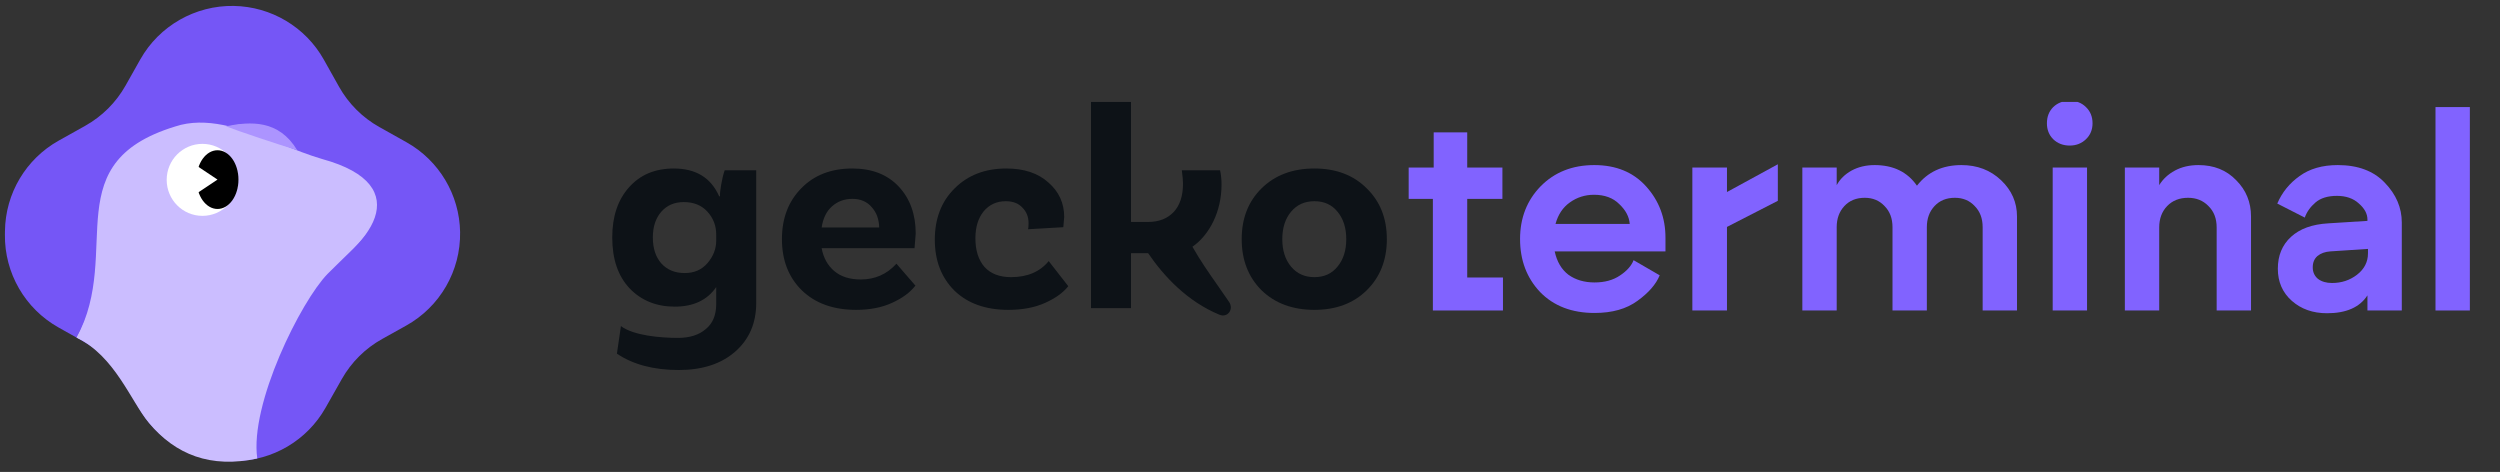 <svg width="196" height="37" viewBox="0 0 196 37" fill="none" xmlns="http://www.w3.org/2000/svg">
<rect x="0" y="0" width="196" height="37" fill="#333333" stroke="none"/>
<path d="M25.387 4.673C23.955 2.117 21.258 0.515 18.329 0.465C15.309 0.414 12.488 2.021 11.003 4.651L9.836 6.721C9.093 8.037 8.003 9.123 6.684 9.861L4.602 11.025C2.029 12.465 0.422 15.171 0.389 18.119L0.385 18.403C0.352 21.415 1.966 24.205 4.593 25.677L6.586 26.794C7.909 27.536 9.002 28.628 9.743 29.951L10.86 31.944C12.333 34.572 15.123 36.186 18.135 36.152L18.448 36.149C21.381 36.116 24.075 34.526 25.52 31.974L26.803 29.71C27.548 28.395 28.641 27.311 29.961 26.576L31.846 25.526C34.499 24.048 36.123 21.23 36.072 18.194C36.023 15.265 34.421 12.583 31.865 11.15L29.737 9.958C28.414 9.216 27.322 8.124 26.58 6.8L25.387 4.673Z" fill="#7556F6"/>
<path d="M25.277 12.474C24.225 12.168 23.136 11.732 22.031 11.293C21.967 11.014 21.723 10.667 21.226 10.241C20.505 9.611 19.15 9.627 17.979 9.906C16.687 9.6 15.409 9.49 14.184 9.787C4.163 12.568 9.691 19.649 6.011 26.469C9.245 27.706 10.431 31.907 20.075 32.31C20.075 32.31 17.704 25.307 24.006 22.062C29.118 19.431 32.811 14.544 25.276 12.473L25.277 12.474Z" fill="#CBBDFF"/>
<path d="M28.784 18.161C26.515 19.772 23.931 20.994 20.269 20.994C18.554 20.994 18.206 19.16 17.073 20.059C16.488 20.523 14.426 21.562 12.788 21.483C11.137 21.404 8.5 20.437 7.759 16.919C7.801 20.46 7.693 23.528 6.008 26.472C9.01 27.923 10.243 31.433 11.666 33.142C13.759 35.656 16.522 36.733 20.17 35.946C19.563 31.674 23.597 23.609 25.686 21.468C26.476 20.657 27.991 19.333 28.784 18.161Z" fill="#CBBDFF"/>
<path d="M17.71 9.899C18.607 10.258 21.883 11.349 23.301 11.777C21.854 9.376 19.66 9.515 17.71 9.899Z" fill="#AC94FF"/>
<path d="M18.673 14.101C18.673 15.66 17.418 16.923 15.871 16.923C14.323 16.923 13.068 15.66 13.068 14.101C13.068 12.541 14.323 11.279 15.871 11.279C17.418 11.279 18.673 12.542 18.673 14.101Z" fill="white"/>
<ellipse cx="17.052" cy="14.081" rx="1.644" ry="2.302" fill="black"/>
<path d="M17.052 14.08L15.079 12.765V15.396L17.052 14.08Z" fill="white"/>
<g clip-path="url(#clip0_2001_356)">
<path d="M190.943 24.342V8.395H193.637V24.342H190.943Z" fill="#8163FF"/>
<path d="M182.44 24.558C181.333 24.558 180.414 24.234 179.681 23.588C178.949 22.941 178.582 22.101 178.582 21.067C178.582 20.032 178.927 19.199 179.617 18.567C180.306 17.935 181.276 17.583 182.526 17.511L185.607 17.317V17.209C185.607 16.764 185.385 16.347 184.939 15.959C184.508 15.557 183.934 15.356 183.215 15.356C182.497 15.356 181.937 15.528 181.535 15.873C181.132 16.218 180.852 16.613 180.694 17.058L178.539 15.959C178.913 15.083 179.494 14.365 180.285 13.804C181.075 13.23 182.073 12.942 183.28 12.942C184.86 12.942 186.089 13.402 186.965 14.322C187.856 15.241 188.301 16.282 188.301 17.446V24.342H185.607V23.157C185.004 24.091 183.948 24.558 182.44 24.558ZM181.685 20.075C181.441 20.291 181.319 20.585 181.319 20.959C181.319 21.332 181.455 21.634 181.728 21.864C182.016 22.079 182.382 22.187 182.827 22.187C183.575 22.187 184.228 21.972 184.788 21.541C185.363 21.095 185.65 20.535 185.65 19.86V19.515L182.698 19.709C182.282 19.738 181.944 19.86 181.685 20.075Z" fill="#8163FF"/>
<path d="M166.589 24.342V13.136H169.282V14.515C169.57 14.041 169.979 13.661 170.511 13.373C171.042 13.086 171.66 12.942 172.364 12.942C173.571 12.942 174.555 13.337 175.316 14.128C176.092 14.903 176.48 15.851 176.48 16.972V24.342H173.786V17.834C173.786 17.13 173.571 16.57 173.14 16.153C172.723 15.722 172.191 15.507 171.545 15.507C170.87 15.507 170.324 15.722 169.907 16.153C169.491 16.584 169.282 17.145 169.282 17.834V24.342H166.589Z" fill="#8163FF"/>
<path d="M160.931 24.342V13.136H163.624V24.342H160.931ZM160.478 9.667C160.478 9.15 160.643 8.726 160.974 8.395C161.319 8.065 161.75 7.9 162.267 7.9C162.784 7.9 163.208 8.065 163.538 8.395C163.883 8.726 164.055 9.15 164.055 9.667C164.055 10.17 163.883 10.586 163.538 10.917C163.193 11.247 162.77 11.412 162.267 11.412C161.75 11.412 161.319 11.247 160.974 10.917C160.643 10.586 160.478 10.17 160.478 9.667Z" fill="#8163FF"/>
<path d="M141.303 24.342V13.136H143.997V14.515C144.256 14.041 144.644 13.661 145.161 13.373C145.692 13.086 146.296 12.942 146.971 12.942C148.436 12.942 149.542 13.481 150.289 14.559C151.123 13.481 152.286 12.942 153.78 12.942C155.016 12.942 156.05 13.337 156.884 14.128C157.717 14.918 158.133 15.866 158.133 16.972V24.342H155.44V17.812C155.44 17.123 155.231 16.57 154.815 16.153C154.413 15.722 153.895 15.507 153.263 15.507C152.602 15.507 152.071 15.722 151.669 16.153C151.266 16.584 151.065 17.137 151.065 17.812V24.342H148.372V17.812C148.372 17.123 148.163 16.57 147.747 16.153C147.344 15.722 146.827 15.507 146.195 15.507C145.534 15.507 145.003 15.722 144.6 16.153C144.198 16.584 143.997 17.137 143.997 17.812V24.342H141.303Z" fill="#8163FF"/>
<path d="M132.68 24.342V13.136H135.395V15.054L139.382 12.878V15.744L135.395 17.791V24.342H132.68Z" fill="#8163FF"/>
<path d="M125.013 24.536C123.232 24.536 121.809 23.99 120.746 22.898C119.697 21.792 119.173 20.406 119.173 18.739C119.173 17.087 119.712 15.708 120.789 14.602C121.881 13.495 123.282 12.942 124.991 12.942C126.701 12.942 128.059 13.503 129.064 14.623C130.07 15.744 130.573 17.08 130.573 18.631V19.709H121.888C122.061 20.513 122.42 21.124 122.966 21.541C123.526 21.943 124.208 22.144 125.013 22.144C125.803 22.144 126.464 21.964 126.996 21.605C127.541 21.246 127.901 20.844 128.073 20.398L130.12 21.584C129.833 22.288 129.251 22.956 128.375 23.588C127.513 24.22 126.392 24.536 125.013 24.536ZM121.953 17.554H127.771C127.728 16.994 127.455 16.477 126.952 16.002C126.464 15.514 125.803 15.27 124.97 15.27C124.266 15.27 123.634 15.471 123.074 15.873C122.528 16.261 122.154 16.821 121.953 17.554Z" fill="#8163FF"/>
<path d="M112.337 24.342V15.593H110.44V13.136H112.401V10.378H115.03V13.136H117.789V15.593H115.03V21.756H117.832V24.342H112.337Z" fill="#8163FF"/>
<path d="M103.051 13.21C104.745 13.21 106.112 13.729 107.15 14.767C108.203 15.79 108.729 17.118 108.729 18.751C108.729 20.385 108.203 21.721 107.15 22.759C106.112 23.781 104.745 24.293 103.051 24.293C101.341 24.293 99.96 23.781 98.906 22.759C97.868 21.721 97.349 20.385 97.349 18.751C97.349 17.118 97.868 15.79 98.906 14.767C99.96 13.729 101.341 13.21 103.051 13.21ZM101.219 20.904C101.677 21.453 102.288 21.728 103.051 21.728C103.814 21.728 104.417 21.453 104.86 20.904C105.318 20.354 105.547 19.637 105.547 18.751C105.547 17.866 105.318 17.149 104.86 16.599C104.417 16.049 103.814 15.775 103.051 15.775C102.288 15.775 101.677 16.049 101.219 16.599C100.761 17.149 100.532 17.866 100.532 18.751C100.532 19.637 100.761 20.354 101.219 20.904Z" fill="#0D1217"/>
<path d="M78.899 13.21C80.288 13.21 81.387 13.577 82.196 14.309C83.02 15.027 83.433 15.927 83.433 17.011L83.364 17.813L80.593 17.973C80.624 17.912 80.639 17.752 80.639 17.492C80.639 17.004 80.479 16.599 80.158 16.279C79.853 15.943 79.418 15.775 78.853 15.775C78.136 15.775 77.556 16.042 77.113 16.576C76.686 17.11 76.472 17.813 76.472 18.683C76.472 19.629 76.708 20.377 77.182 20.927C77.67 21.461 78.365 21.728 79.265 21.728C80.548 21.728 81.532 21.308 82.219 20.469L83.753 22.438C83.356 22.942 82.753 23.377 81.944 23.743C81.135 24.109 80.174 24.293 79.059 24.293C77.273 24.293 75.861 23.789 74.823 22.781C73.8 21.759 73.289 20.431 73.289 18.797C73.289 17.133 73.808 15.79 74.846 14.767C75.884 13.729 77.235 13.21 78.899 13.21Z" fill="#0D1217"/>
<path d="M67.487 21.911C68.601 21.911 69.532 21.499 70.28 20.675L71.768 22.392C71.356 22.926 70.746 23.377 69.937 23.743C69.143 24.109 68.204 24.293 67.12 24.293C65.334 24.293 63.914 23.781 62.861 22.759C61.823 21.736 61.304 20.4 61.304 18.751C61.304 17.118 61.808 15.79 62.815 14.767C63.823 13.729 65.159 13.21 66.823 13.21C68.364 13.21 69.578 13.683 70.463 14.63C71.349 15.576 71.791 16.805 71.791 18.316L71.7 19.461H64.418C64.556 20.209 64.884 20.805 65.403 21.247C65.922 21.69 66.616 21.911 67.487 21.911ZM66.823 15.591C66.197 15.591 65.662 15.79 65.22 16.187C64.792 16.569 64.525 17.118 64.418 17.835H68.929C68.914 17.179 68.715 16.645 68.334 16.233C67.967 15.805 67.464 15.591 66.823 15.591Z" fill="#0D1217"/>
<path d="M56.816 13.348H59.288V23.743C59.288 25.331 58.739 26.605 57.64 27.567C56.541 28.529 55.068 29.009 53.221 29.009C51.252 29.009 49.633 28.582 48.366 27.727L48.68 25.565C49.672 26.313 51.793 26.491 53.152 26.491C54.068 26.491 54.793 26.262 55.327 25.804C55.877 25.361 56.151 24.705 56.151 23.835V22.507C55.449 23.529 54.365 24.041 52.9 24.041C51.465 24.041 50.29 23.567 49.374 22.621C48.458 21.659 48 20.324 48 18.614C48 16.981 48.435 15.675 49.305 14.698C50.175 13.706 51.351 13.21 52.831 13.21C54.556 13.21 55.739 13.935 56.38 15.386H56.449C56.434 15.217 56.465 14.912 56.541 14.47C56.617 14.027 56.709 13.653 56.816 13.348ZM53.679 21.407C54.427 21.407 55.022 21.148 55.465 20.629C55.923 20.095 56.151 19.507 56.151 18.866V18.385C56.151 17.698 55.923 17.103 55.465 16.599C55.007 16.095 54.388 15.843 53.61 15.843C52.877 15.843 52.289 16.095 51.847 16.599C51.404 17.103 51.183 17.774 51.183 18.614C51.183 19.469 51.404 20.148 51.847 20.652C52.305 21.156 52.915 21.407 53.679 21.407Z" fill="#0D1217"/>
<path fill-rule="evenodd" clip-rule="evenodd" d="M93.486 19.345C94.137 20.484 94.786 21.41 95.463 22.375C95.756 22.794 96.055 23.22 96.361 23.673C96.75 24.25 96.246 24.94 95.603 24.674C93.098 23.638 91.268 21.688 90.014 19.851H88.671V24.156H85.534V7.99H88.671V17.401H89.999C90.854 17.401 91.525 17.142 92.014 16.623C92.502 16.104 92.747 15.364 92.747 14.402C92.747 14.158 92.716 13.806 92.655 13.348H95.655C95.731 13.7 95.769 14.074 95.769 14.47C95.769 16.597 94.82 18.418 93.486 19.345Z" fill="#0D1217"/>
</g>
<defs>
<clipPath id="clip0_2001_356">
<rect width="147.213" height="21.019" fill="white" transform="translate(48 7.99)"/>
</clipPath>
</defs>
</svg>
